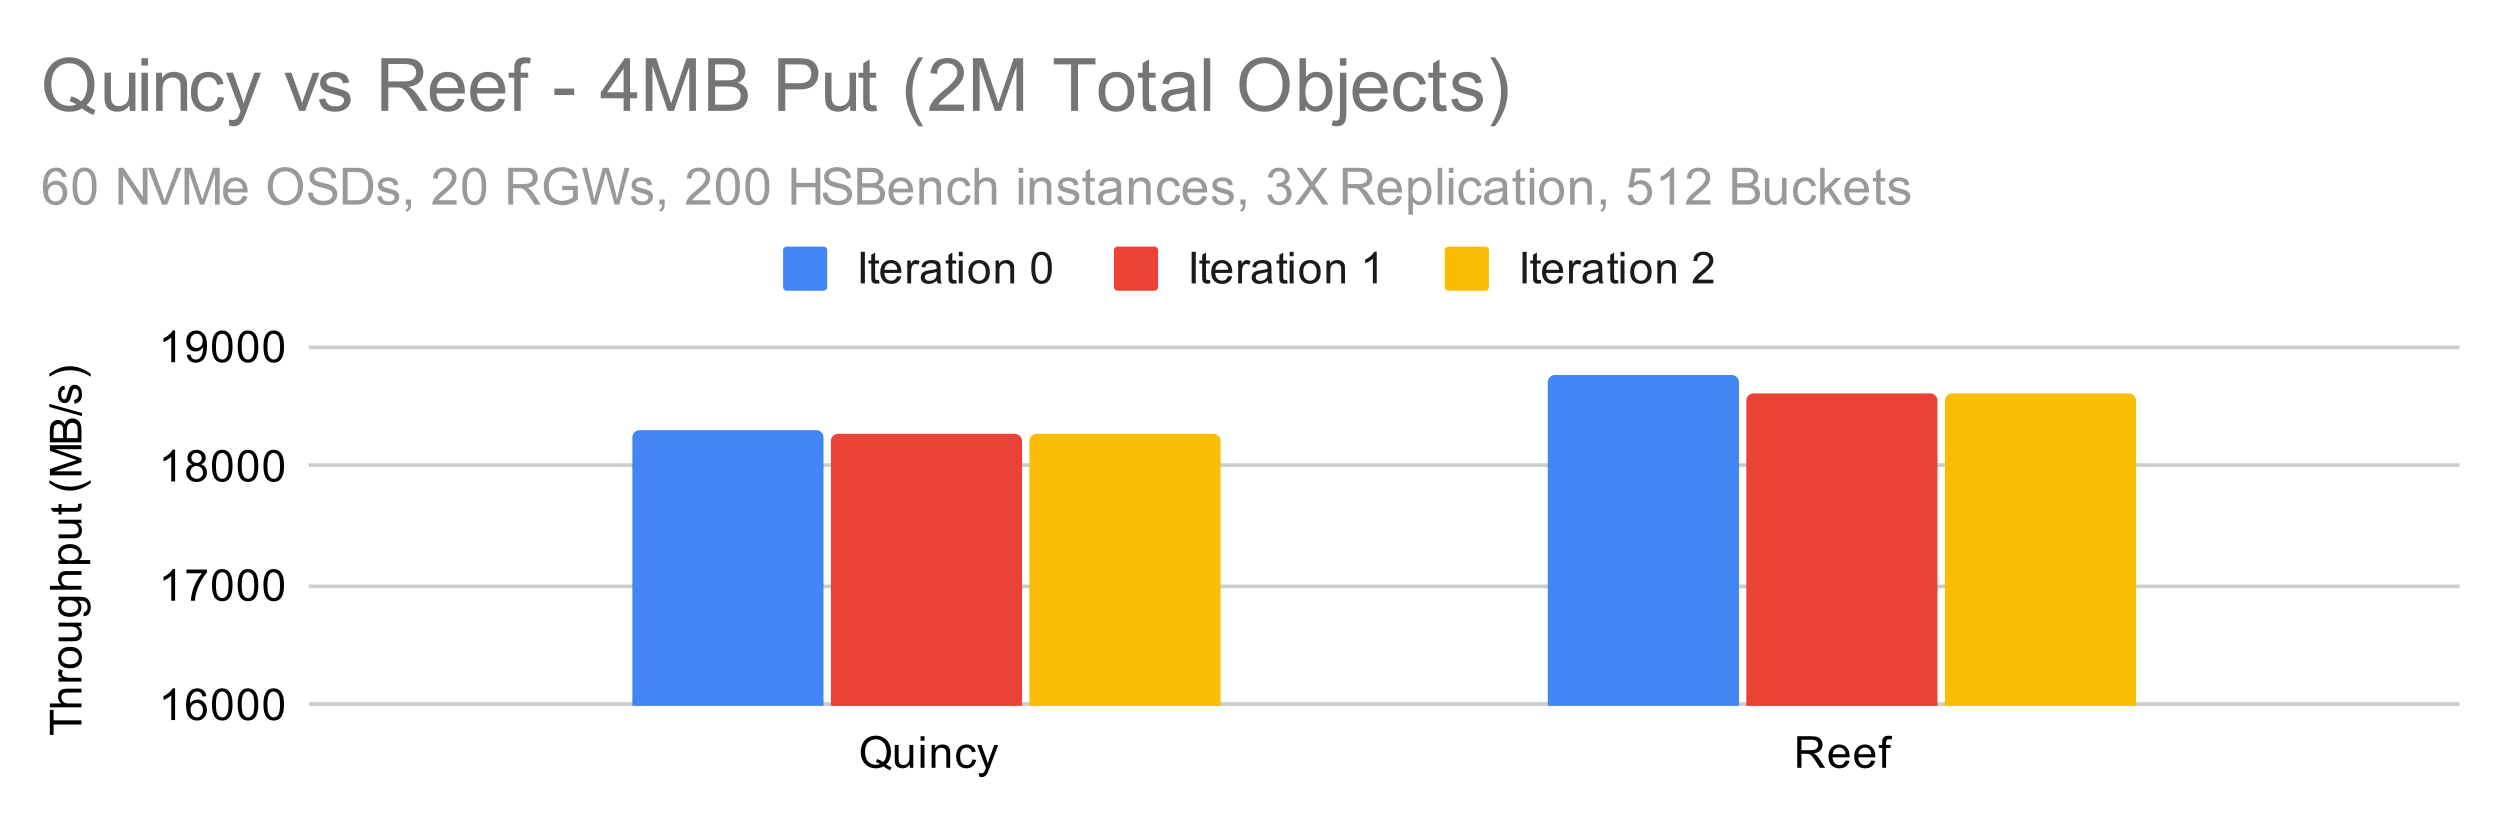 <svg viewBox="0 0 680 223" fill="none" stroke-linecap="square" stroke-miterlimit="10" width="680" height="223" xmlns="http://www.w3.org/2000/svg"><path fill="#fff" d="M0 0h680v223H0V0z"/><path stroke="#ccc" stroke-linecap="butt" d="M84.5 191.5h584m-584-32h584m-584-33h584m-584-32h584"/><clipPath id="a"><path d="M84.15 94.517h584.7v97.333H84.15V94.517z"/></clipPath><path clip-path="url(#a)" d="M224 192h-52v-73a2 2 0 012-2h48a2 2 0 012 2z"/><path fill="#4285f4" clip-path="url(#a)" d="M224 192h-52v-73a2 2 0 012-2h48a2 2 0 012 2z"/><path clip-path="url(#a)" d="M473 192h-52v-88a2 2 0 012-2h48a2 2 0 012 2z"/><path fill="#4285f4" clip-path="url(#a)" d="M473 192h-52v-88a2 2 0 012-2h48a2 2 0 012 2z"/><path clip-path="url(#a)" d="M278 192h-52v-72a2 2 0 012-2h48a2 2 0 012 2z"/><path fill="#ea4335" clip-path="url(#a)" d="M278 192h-52v-72a2 2 0 012-2h48a2 2 0 012 2z"/><path clip-path="url(#a)" d="M527 192h-52v-83a2 2 0 012-2h48a2 2 0 012 2z"/><path fill="#ea4335" clip-path="url(#a)" d="M527 192h-52v-83a2 2 0 012-2h48a2 2 0 012 2z"/><path clip-path="url(#a)" d="M332 192h-52v-72a2 2 0 012-2h48a2 2 0 012 2z"/><path fill="#fbbc04" clip-path="url(#a)" d="M332 192h-52v-72a2 2 0 012-2h48a2 2 0 012 2z"/><path clip-path="url(#a)" d="M581 192h-52v-83a2 2 0 012-2h48a2 2 0 012 2z"/><path fill="#fbbc04" clip-path="url(#a)" d="M581 192h-52v-83a2 2 0 012-2h48a2 2 0 012 2z"/><path fill="#000" d="M22.15 197.074h-7.578v2.828h-1.016v-6.812h1.016v2.843h7.578v1.141zm0-4.688h-8.594v-1.046h3.078q-.843-.735-.843-1.86 0-.703.28-1.203.267-.516.75-.734.47-.219 1.392-.219h3.937v1.047h-3.937q-.797 0-1.157.344-.36.343-.36.968 0 .47.25.891.235.406.657.594.406.172 1.14.172h3.407v1.046zm0-6.984h-6.219v-.953h.938q-.656-.36-.86-.656-.218-.313-.218-.688 0-.531.328-1.078l.984.36q-.234.39-.234.765 0 .36.219.64.203.266.578.376.562.187 1.218.187h3.266v1.047zm-3.11-3.625q-1.734 0-2.562-.953-.687-.797-.687-1.953 0-1.281.843-2.094.829-.828 2.313-.828 1.203 0 1.89.36.688.359 1.079 1.062.375.687.375 1.5 0 1.297-.828 2.11-.844.796-2.422.796zm0-1.078q1.188 0 1.782-.516.594-.53.594-1.312 0-.797-.594-1.313-.594-.515-1.813-.515-1.156 0-1.75.531-.593.516-.593 1.297 0 .781.593 1.312.579.516 1.782.516zm3.11-10.39h-.922q1.063.734 1.063 1.984 0 .547-.203 1.031-.22.469-.532.703-.328.234-.797.328-.296.063-.984.063h-3.844v-1.063h3.453q.813 0 1.11-.062.406-.094.656-.407.234-.328.234-.812 0-.469-.234-.875-.25-.422-.672-.594-.422-.187-1.219-.187h-3.328v-1.047h6.219v.937zm.516-2.72l.156-1.03q.469-.063.687-.36.297-.39.297-1.063 0-.734-.297-1.125-.296-.406-.812-.546-.328-.094-1.36-.079.813.688.813 1.72 0 1.28-.922 1.984-.937.703-2.219.703-.89 0-1.64-.313-.766-.328-1.172-.937-.406-.61-.406-1.438 0-1.11.89-1.828h-.75v-.969h5.375q1.453 0 2.063.297.61.297.953.938.36.64.36 1.578 0 1.11-.5 1.797-.5.687-1.516.672zm-3.735-.874q1.219 0 1.782-.485.562-.484.562-1.219 0-.734-.562-1.218-.563-.5-1.75-.5-1.141 0-1.72.515-.577.5-.577 1.22 0 .702.578 1.202.562.485 1.687.485zm3.219-6.329h-8.594v-1.046h3.078q-.843-.735-.843-1.86 0-.703.28-1.203.267-.516.75-.734.47-.219 1.392-.219h3.937v1.047h-3.937q-.797 0-1.157.344-.36.343-.36.968 0 .47.25.891.235.406.657.594.406.172 1.14.172h3.407v1.046zm2.39-7h-8.609v-.953h.797q-.469-.343-.703-.765-.234-.438-.234-1.047 0-.797.406-1.406.406-.61 1.156-.907.75-.312 1.64-.312.954 0 1.72.344.765.328 1.171.984.407.656.407 1.375 0 .531-.22.953-.233.422-.562.688h3.032v1.046zm-5.468-.953q1.203 0 1.781-.484.563-.484.563-1.172 0-.703-.594-1.203-.594-.5-1.844-.5-1.187 0-1.765.484-.594.485-.594 1.172 0 .672.625 1.188.625.515 1.828.515zm3.078-10.125h-.922q1.063.735 1.063 1.985 0 .547-.203 1.031-.22.469-.532.703-.328.234-.797.328-.296.063-.984.063h-3.844v-1.063h3.453q.813 0 1.11-.062.406-.094.656-.407.234-.328.234-.812 0-.469-.234-.875-.25-.422-.672-.594-.422-.187-1.219-.187h-3.328v-1.047h6.219v.937zm-.937-5.218l.921-.157q.094.453.094.797 0 .578-.172.89-.187.313-.484.454-.297.125-1.25.125h-3.578v.766h-.813v-.766h-1.547l-.625-1.047h2.172v-1.062h.813v1.062h3.64q.454 0 .579-.047.125-.062.203-.187.078-.125.078-.36 0-.187-.031-.468zm3.468-5.72q-1.11.876-2.578 1.485-1.484.594-3.062.594-1.391 0-2.672-.438-1.485-.53-2.953-1.64v-.75q1.218.703 1.734.937.813.36 1.688.563 1.093.25 2.203.25 2.828 0 5.64-1.75v.75zm-2.531-2.077h-8.594v-1.719l6.078-2.031q.86-.282 1.282-.407-.47-.14-1.375-.453l-5.985-2.062v-1.531h8.594v1.093h-7.187l7.187 2.5v1.032l-7.312 2.484h7.312v1.094zm0-8.985h-8.594v-3.234q0-.984.266-1.578.266-.594.812-.922.532-.344 1.125-.344.547 0 1.032.297.484.297.78.906.235-.78.798-1.187.547-.422 1.297-.422.593 0 1.125.25.515.25.797.625.28.375.421.953.141.563.141 1.375v3.281zm-4.984-1.14v-1.86q0-.75-.094-1.078-.125-.437-.422-.656-.312-.219-.766-.219-.421 0-.75.203-.328.203-.437.594-.125.375-.125 1.297v1.719h2.594zm3.968 0v-2.14q0-.548-.046-.767-.063-.406-.22-.656-.171-.265-.484-.437-.312-.172-.718-.172-.485 0-.844.25-.36.234-.5.672-.14.437-.14 1.265v1.985h2.952zm1.157-5.985l-8.875-2.484v-.844l8.875 2.485v.843zm-2-3.375l-.157-1.03q.625-.095.954-.485.328-.407.328-1.14 0-.72-.282-1.063-.296-.36-.703-.36-.36 0-.562.313-.14.218-.36 1.078-.296 1.156-.5 1.61-.218.437-.593.671-.375.234-.844.234-.406 0-.766-.187-.36-.188-.593-.516-.172-.25-.297-.672-.125-.421-.125-.921 0-.72.218-1.266.204-.563.563-.828.36-.266.953-.36l.14 1.032q-.468.062-.734.406-.281.328-.281.953 0 .719.25 1.031.234.313.563.313.203 0 .359-.125.172-.14.281-.406.063-.157.266-.938.312-1.125.5-1.562.187-.438.547-.688.359-.25.906-.25.531 0 1 .313.453.296.719.875.25.578.25 1.312 0 1.219-.5 1.86-.516.624-1.5.796zm4.39-8.109v.75q-2.812-1.75-5.64-1.75-1.094 0-2.188.25-.875.203-1.687.562-.516.235-1.75.938v-.75q1.468-1.094 2.953-1.625 1.281-.453 2.672-.453 1.578 0 3.062.61 1.469.609 2.578 1.468zm22.938 94.151h-1.047v-6.719q-.39.36-1.016.735-.61.359-1.093.53v-1.015q.874-.422 1.53-1 .673-.594.954-1.156h.672v8.625zm8.5-6.484l-1.047.078q-.14-.625-.39-.906-.438-.454-1.063-.454-.5 0-.89.282-.485.375-.782 1.078-.281.687-.297 1.969.375-.579.922-.86.562-.281 1.172-.281 1.047 0 1.781.781.75.781.75 2 0 .813-.36 1.516-.343.687-.953 1.062-.609.36-1.375.36-1.328 0-2.156-.97-.828-.968-.828-3.187 0-2.5.922-3.625.797-.984 2.156-.984 1.016 0 1.657.578.656.563.78 1.563zm-4.297 3.703q0 .547.219 1.047.234.484.64.75.422.265.89.265.657 0 1.142-.531.484-.547.484-1.469 0-.89-.485-1.406-.468-.516-1.187-.516-.719 0-1.219.516-.484.516-.484 1.344zm5.828-1.453q0-1.532.313-2.454.312-.937.921-1.437.625-.5 1.563-.5.687 0 1.203.281.531.281.875.813.344.515.531 1.265.188.75.188 2.032 0 1.515-.313 2.437-.297.922-.922 1.438-.609.5-1.562.5-1.235 0-1.953-.891-.844-1.063-.844-3.484zm1.078 0q0 2.109.5 2.812.5.703 1.219.703.734 0 1.219-.703.5-.703.5-2.812 0-2.125-.5-2.813-.485-.703-1.235-.703-.718 0-1.156.61-.547.78-.547 2.906zm5.922 0q0-1.532.313-2.454.312-.937.921-1.437.625-.5 1.563-.5.687 0 1.203.281.531.281.875.813.344.515.531 1.265.188.75.188 2.032 0 1.515-.313 2.437-.297.922-.922 1.438-.609.5-1.562.5-1.234 0-1.953-.891-.844-1.063-.844-3.484zm1.078 0q0 2.109.5 2.812.5.703 1.219.703.734 0 1.219-.703.5-.703.5-2.812 0-2.125-.5-2.813-.485-.703-1.235-.703-.718 0-1.156.61-.547.78-.547 2.906zm5.922 0q0-1.532.313-2.454.312-.937.921-1.437.625-.5 1.563-.5.687 0 1.203.281.531.281.875.813.344.515.531 1.265.188.75.188 2.032 0 1.515-.313 2.437-.297.922-.922 1.438-.609.5-1.562.5-1.234 0-1.953-.891-.844-1.063-.844-3.484zm1.078 0q0 2.109.5 2.812.5.703 1.219.703.734 0 1.219-.703.5-.703.5-2.812 0-2.125-.5-2.813-.485-.703-1.235-.703-.718 0-1.156.61-.547.78-.547 2.906zm-25.109-28.21h-1.047v-6.72q-.39.36-1.016.735-.61.36-1.093.531v-1.015q.874-.422 1.53-1 .673-.594.954-1.156h.672v8.625zm3.093-7.47v-1.015h5.563v.828q-.813.875-1.625 2.328-.797 1.438-1.234 2.97-.328 1.077-.407 2.359h-1.093q.015-1.016.39-2.454.39-1.437 1.094-2.765.719-1.328 1.531-2.25h-4.218zm6.938 3.235q0-1.531.313-2.453.312-.937.921-1.437.625-.5 1.563-.5.687 0 1.203.28.531.282.875.813.344.516.531 1.266.188.75.188 2.031 0 1.516-.313 2.438-.297.922-.922 1.437-.609.5-1.562.5-1.235 0-1.953-.89-.844-1.063-.844-3.485zm1.078 0q0 2.11.5 2.813.5.703 1.219.703.734 0 1.219-.703.5-.703.5-2.813 0-2.125-.5-2.812-.485-.703-1.235-.703-.718 0-1.156.609-.547.781-.547 2.906zm5.922 0q0-1.531.313-2.453.312-.937.921-1.437.625-.5 1.563-.5.687 0 1.203.28.531.282.875.813.344.516.531 1.266.188.75.188 2.031 0 1.516-.313 2.438-.297.922-.922 1.437-.609.5-1.562.5-1.234 0-1.953-.89-.844-1.063-.844-3.485zm1.078 0q0 2.11.5 2.813.5.703 1.219.703.734 0 1.219-.703.5-.703.5-2.813 0-2.125-.5-2.812-.485-.703-1.235-.703-.718 0-1.156.609-.547.781-.547 2.906zm5.922 0q0-1.531.313-2.453.312-.937.921-1.437.625-.5 1.563-.5.687 0 1.203.28.531.282.875.813.344.516.531 1.266.188.75.188 2.031 0 1.516-.313 2.438-.297.922-.922 1.437-.609.5-1.562.5-1.234 0-1.953-.89-.844-1.063-.844-3.485zm1.078 0q0 2.11.5 2.813.5.703 1.219.703.734 0 1.219-.703.5-.703.5-2.813 0-2.125-.5-2.812-.485-.703-1.235-.703-.718 0-1.156.609-.547.781-.547 2.906zm-25.109-28.21h-1.047v-6.719q-.39.36-1.016.735-.61.36-1.093.531v-1.016q.874-.422 1.53-1 .673-.593.954-1.156h.672v8.625zm4.656-4.656q-.656-.25-.984-.688-.313-.453-.313-1.062 0-.938.672-1.578.688-.64 1.797-.64 1.125 0 1.812.655.688.657.688 1.594 0 .594-.313 1.031-.312.438-.953.688.797.25 1.203.828.407.578.407 1.375 0 1.094-.782 1.844-.765.75-2.047.75-1.265 0-2.046-.75-.782-.75-.782-1.875 0-.844.422-1.407.438-.562 1.219-.765zm-.219-1.797q0 .61.39 1 .407.39 1.032.39.61 0 1-.374.39-.391.39-.954 0-.578-.406-.968-.406-.407-1-.407-.609 0-1.015.391-.39.39-.39.922zm-.328 3.969q0 .453.203.875.219.422.64.656.423.234.907.234.75 0 1.234-.484.5-.484.5-1.234 0-.766-.5-1.266t-1.265-.5q-.75 0-1.235.5-.484.484-.484 1.219zm5.922-1.75q0-1.532.313-2.453.312-.938.921-1.438.625-.5 1.563-.5.687 0 1.203.281.531.282.875.813.344.515.531 1.265.188.75.188 2.032 0 1.515-.313 2.437-.297.922-.922 1.438-.609.5-1.562.5-1.235 0-1.953-.89-.844-1.063-.844-3.485zm1.078 0q0 2.11.5 2.812.5.703 1.219.703.734 0 1.219-.703.5-.703.5-2.812 0-2.125-.5-2.813-.485-.703-1.235-.703-.718 0-1.156.61-.547.78-.547 2.906zm5.922 0q0-1.532.313-2.453.312-.938.921-1.438.625-.5 1.563-.5.687 0 1.203.281.531.282.875.813.344.515.531 1.265.188.75.188 2.032 0 1.515-.313 2.437-.297.922-.922 1.438-.609.5-1.562.5-1.234 0-1.953-.89-.844-1.063-.844-3.485zm1.078 0q0 2.11.5 2.812.5.703 1.219.703.734 0 1.219-.703.5-.703.5-2.812 0-2.125-.5-2.813-.485-.703-1.235-.703-.718 0-1.156.61-.547.78-.547 2.906zm5.922 0q0-1.532.313-2.453.312-.938.921-1.438.625-.5 1.563-.5.687 0 1.203.281.531.282.875.813.344.515.531 1.265.188.75.188 2.032 0 1.515-.313 2.437-.297.922-.922 1.438-.609.5-1.562.5-1.234 0-1.953-.89-.844-1.063-.844-3.485zm1.078 0q0 2.11.5 2.812.5.703 1.219.703.734 0 1.219-.703.5-.703.5-2.812 0-2.125-.5-2.813-.485-.703-1.235-.703-.718 0-1.156.61-.547.78-.547 2.906zm-25.109-28.21h-1.047v-6.72q-.39.36-1.016.735-.61.36-1.093.532v-1.016q.874-.422 1.53-1 .673-.594.954-1.156h.672v8.625zm3.187-1.985l1.016-.093q.125.718.484 1.046.375.313.938.313.484 0 .843-.219.375-.234.61-.594.234-.375.39-1 .157-.64.157-1.296v-.22q-.313.5-.86.829-.547.312-1.187.312-1.078 0-1.813-.765-.734-.781-.734-2.047 0-1.313.766-2.11.78-.796 1.937-.796.828 0 1.516.453.703.453 1.062 1.297.36.828.36 2.406 0 1.64-.36 2.625-.343.969-1.062 1.484-.703.5-1.64.5-1.017 0-1.657-.547-.64-.562-.766-1.578zm4.313-3.797q0-.906-.485-1.437-.468-.531-1.156-.531-.703 0-1.234.578-.516.562-.516 1.484 0 .813.5 1.328.5.516 1.219.516.734 0 1.203-.516.469-.515.469-1.422zm2.531 1.547q0-1.531.313-2.453.312-.937.921-1.437.625-.5 1.563-.5.687 0 1.203.28.531.282.875.813.344.516.531 1.266.188.75.188 2.031 0 1.516-.313 2.438-.297.922-.922 1.437-.609.5-1.562.5-1.235 0-1.953-.89-.844-1.063-.844-3.485zm1.078 0q0 2.11.5 2.813.5.703 1.219.703.734 0 1.219-.703.5-.703.5-2.813 0-2.125-.5-2.812-.485-.703-1.235-.703-.718 0-1.156.609-.547.781-.547 2.906zm5.922 0q0-1.531.313-2.453.312-.937.921-1.437.625-.5 1.563-.5.687 0 1.203.28.531.282.875.813.344.516.531 1.266.188.75.188 2.031 0 1.516-.313 2.438-.297.922-.922 1.437-.609.5-1.562.5-1.234 0-1.953-.89-.844-1.063-.844-3.485zm1.078 0q0 2.11.5 2.813.5.703 1.219.703.734 0 1.219-.703.5-.703.5-2.813 0-2.125-.5-2.812-.485-.703-1.235-.703-.718 0-1.156.609-.547.781-.547 2.906zm5.922 0q0-1.531.313-2.453.312-.937.921-1.437.625-.5 1.563-.5.687 0 1.203.28.531.282.875.813.344.516.531 1.266.188.75.188 2.031 0 1.516-.313 2.438-.297.922-.922 1.437-.609.5-1.562.5-1.234 0-1.953-.89-.844-1.063-.844-3.485zm1.078 0q0 2.11.5 2.813.5.703 1.219.703.734 0 1.219-.703.5-.703.5-2.813 0-2.125-.5-2.812-.485-.703-1.235-.703-.718 0-1.156.609-.547.781-.547 2.906zm168.305 113.646q.797.547 1.453.797l-.328.797q-.922-.344-1.843-1.063-.954.532-2.11.532-1.172 0-2.125-.563-.937-.562-1.453-1.578t-.516-2.297q0-1.266.516-2.312.516-1.047 1.469-1.594.953-.547 2.125-.547 1.187 0 2.14.578.97.563 1.47 1.578.5 1.016.5 2.297 0 1.063-.329 1.906-.313.844-.969 1.47zm-2.5-1.453q.985.281 1.625.828 1-.922 1-2.75 0-1.047-.36-1.828-.358-.781-1.046-1.203-.672-.438-1.516-.438-1.28 0-2.125.875-.828.86-.828 2.594 0 1.672.828 2.578.829.89 2.125.89.61 0 1.141-.233-.531-.344-1.125-.485l.281-.828zm8.938 2.375v-.922q-.735 1.063-1.985 1.063-.546 0-1.03-.204-.47-.218-.704-.53-.234-.329-.328-.798-.063-.297-.063-.984v-3.844h1.063v3.453q0 .813.062 1.11.094.406.407.656.328.234.812.234.469 0 .875-.234.422-.25.594-.672.187-.422.187-1.219v-3.328h1.047v6.219h-.937zm2.922-7.375v-1.219h1.062v1.219h-1.062zm0 7.375v-6.219h1.062v6.219h-1.062zm3 0v-6.219h.937v.875q.688-1.015 1.984-1.015.563 0 1.032.203.484.203.719.531.234.328.328.766.047.296.047 1.03v3.829h-1.047v-3.781q0-.656-.125-.969-.125-.313-.438-.5-.312-.203-.734-.203-.672 0-1.172.437-.484.422-.484 1.61v3.406h-1.047zm11.062-2.281l1.031.14q-.171 1.063-.875 1.672-.703.61-1.718.61-1.282 0-2.063-.829-.765-.843-.765-2.406 0-1 .328-1.75.343-.765 1.015-1.14.688-.375 1.5-.375 1 0 1.64.515.657.5.845 1.453l-1.032.157q-.14-.625-.515-.938-.375-.328-.906-.328-.797 0-1.297.578-.5.563-.5 1.797 0 1.266.484 1.828.484.563 1.25.563.625 0 1.031-.375.422-.375.547-1.172zm1.89 4.672l-.124-.985q.344.094.61.094.343 0 .546-.125.219-.11.36-.313.093-.171.327-.796.016-.079.094-.25l-2.375-6.235h1.14l1.298 3.594q.25.688.453 1.453.187-.734.437-1.422l1.329-3.625h1.046l-2.359 6.328q-.39 1.016-.594 1.407-.281.53-.656.765-.36.25-.86.25-.296 0-.671-.14zm222.497-2.391v-8.594h3.812q1.157 0 1.75.235.594.234.953.828.36.578.36 1.281 0 .922-.594 1.547-.594.625-1.828.797.453.219.687.422.5.453.938 1.14l1.5 2.344h-1.438l-1.125-1.781q-.5-.781-.828-1.188-.312-.406-.578-.562-.25-.172-.515-.25-.188-.031-.625-.031h-1.329v3.812h-1.14zm1.14-4.797h2.454q.765 0 1.203-.156.453-.172.672-.516.234-.36.234-.781 0-.61-.453-1-.438-.39-1.39-.39h-2.72v2.843zm11.97 2.797l1.093.125q-.25.953-.953 1.484-.703.532-1.781.532-1.36 0-2.172-.844-.797-.844-.797-2.36 0-1.562.812-2.421.813-.875 2.094-.875 1.25 0 2.031.843.797.844.797 2.391v.281h-4.64q.062 1.031.578 1.578.515.532 1.297.532.578 0 .984-.297.422-.313.656-.969zm-3.454-1.703h3.469q-.063-.797-.39-1.188-.516-.609-1.313-.609-.735 0-1.235.484-.484.485-.531 1.313zm10.453 1.703l1.094.125q-.25.953-.953 1.484-.703.532-1.781.532-1.36 0-2.172-.844-.797-.844-.797-2.36 0-1.562.812-2.421.813-.875 2.094-.875 1.25 0 2.031.843.797.844.797 2.391v.281h-4.64q.062 1.031.578 1.578.515.532 1.297.532.578 0 .984-.297.422-.313.656-.969zm-3.453-1.703h3.469q-.063-.797-.39-1.188-.516-.609-1.313-.609-.735 0-1.235.484-.484.485-.531 1.313zm6.453 3.703v-5.406h-.937v-.813h.937v-.672q0-.625.11-.922.156-.421.53-.671.391-.25 1.079-.25.453 0 .984.109l-.156.906q-.328-.047-.625-.047-.484 0-.687.203-.188.204-.188.766v.578h1.219v.813h-1.219v5.406h-1.047z"/><path fill="#4285f4" d="M213 68.083a1 1 0 011-1h10a1 1 0 011 1v10a1 1 0 01-1 1h-10a1 1 0 01-1-1z"/><path fill="#1a1a1a" d="M234.125 77.083V68.49h1.125v8.593h-1.125zm4.969-.937l.156.922q-.453.093-.797.093-.578 0-.89-.171-.313-.188-.454-.485-.125-.297-.125-1.25v-3.578h-.765v-.812h.765v-1.547l1.047-.625v2.172h1.063v.812h-1.063v3.64q0 .454.047.579.063.125.188.203.125.078.359.078.188 0 .469-.031zm4.953-1.063l1.094.125q-.25.953-.953 1.485-.704.531-1.782.531-1.36 0-2.172-.844-.797-.844-.797-2.36 0-1.562.813-2.421.813-.875 2.094-.875 1.25 0 2.031.844.797.843.797 2.39v.282h-4.64q.062 1.03.577 1.578.516.531 1.297.531.578 0 .985-.297.422-.312.656-.969zm-3.453-1.703h3.469q-.063-.797-.391-1.187-.516-.61-1.313-.61-.734 0-1.234.485-.484.484-.531 1.312zm6.187 3.703v-6.218h.953v.937q.36-.656.657-.86.312-.218.687-.218.531 0 1.078.328l-.36.984q-.39-.234-.765-.234-.36 0-.64.219-.266.203-.375.578-.188.562-.188 1.219v3.265h-1.047zm8.078-.765q-.593.5-1.14.703-.531.203-1.156.203-1.032 0-1.579-.5-.547-.5-.547-1.281 0-.453.204-.828.203-.391.547-.61.343-.234.765-.344.297-.093.938-.171 1.265-.141 1.875-.36v-.265q0-.657-.297-.922-.406-.344-1.203-.344-.735 0-1.094.266-.36.25-.531.906l-1.032-.14q.141-.657.47-1.063.327-.407.937-.625.609-.219 1.406-.219.797 0 1.297.187.5.188.734.47.234.28.328.718.047.266.047.969v1.406q0 1.469.063 1.86.078.39.28.75h-1.108q-.157-.329-.204-.766zm-.093-2.36q-.578.235-1.72.407-.655.093-.921.218-.266.11-.422.328-.14.22-.14.5 0 .422.312.704.328.28.938.28.609 0 1.078-.265.484-.265.703-.734.172-.36.172-1.047v-.39zm5.328 2.188l.156.922q-.453.093-.797.093-.578 0-.89-.171-.313-.188-.454-.485-.125-.297-.125-1.25v-3.578h-.765v-.812h.765v-1.547l1.047-.625v2.172h1.063v.812h-1.063v3.64q0 .454.047.579.063.125.188.203.125.078.359.078.188 0 .469-.031zm.703-6.438V68.49h1.062v1.218h-1.062zm0 7.375v-6.218h1.062v6.218h-1.062zm2.61-3.109q0-1.734.952-2.563.797-.687 1.954-.687 1.28 0 2.093.844.828.828.828 2.312 0 1.203-.359 1.89-.36.688-1.063 1.079-.687.375-1.5.375-1.296 0-2.109-.828-.797-.844-.797-2.422zm1.077 0q0 1.187.516 1.781.531.594 1.313.594.796 0 1.312-.594t.516-1.812q0-1.157-.532-1.75-.515-.594-1.296-.594-.782 0-1.313.594-.516.578-.516 1.781zm6.313 3.11v-6.22h.937v.876q.688-1.016 1.985-1.016.562 0 1.031.203.484.203.719.531.234.328.328.766.047.297.047 1.031v3.828h-1.047v-3.78q0-.657-.125-.97-.125-.312-.438-.5-.312-.203-.734-.203-.672 0-1.172.438-.484.422-.484 1.61v3.405h-1.047zm9.703-4.235q0-1.531.313-2.453.312-.938.921-1.438.625-.5 1.563-.5.687 0 1.203.282.531.28.875.812.344.516.531 1.266.188.75.188 2.031 0 1.516-.313 2.437-.297.922-.922 1.438-.609.5-1.562.5-1.235 0-1.953-.89-.844-1.063-.844-3.485zm1.078 0q0 2.11.5 2.812.5.704 1.219.704.734 0 1.219-.704.5-.703.5-2.812 0-2.125-.5-2.813-.485-.703-1.235-.703-.719 0-1.156.61-.547.781-.547 2.906z"/><path fill="#ea4335" d="M303 68.083a1 1 0 011-1h10a1 1 0 011 1v10a1 1 0 01-1 1h-10a1 1 0 01-1-1z"/><path fill="#1a1a1a" d="M324.125 77.083V68.49h1.125v8.593h-1.125zm4.969-.937l.156.922q-.453.093-.797.093-.578 0-.89-.171-.313-.188-.454-.485-.125-.297-.125-1.25v-3.578h-.765v-.812h.765v-1.547l1.047-.625v2.172h1.063v.812h-1.063v3.64q0 .454.047.579.063.125.188.203.125.078.359.078.188 0 .469-.031zm4.953-1.063l1.094.125q-.25.953-.954 1.485-.703.531-1.78.531-1.36 0-2.173-.844-.796-.844-.796-2.36 0-1.562.812-2.421.813-.875 2.094-.875 1.25 0 2.031.844.797.843.797 2.39v.282h-4.64q.062 1.03.577 1.578.516.531 1.297.531.578 0 .985-.297.421-.312.656-.969zm-3.453-1.703h3.469q-.063-.797-.391-1.187-.516-.61-1.313-.61-.734 0-1.234.485-.484.484-.531 1.312zm6.187 3.703v-6.218h.953v.937q.36-.656.657-.86.312-.218.687-.218.531 0 1.078.328l-.36.984q-.39-.234-.765-.234-.36 0-.64.219-.266.203-.375.578-.188.562-.188 1.219v3.265h-1.047zm8.078-.765q-.593.5-1.14.703-.531.203-1.156.203-1.032 0-1.579-.5-.546-.5-.546-1.281 0-.453.203-.828.203-.391.546-.61.344-.234.766-.344.297-.093.938-.171 1.265-.141 1.875-.36v-.265q0-.657-.297-.922-.406-.344-1.203-.344-.735 0-1.094.266-.36.25-.531.906l-1.032-.14q.141-.657.47-1.063.327-.407.937-.625.609-.219 1.406-.219.797 0 1.297.187.5.188.734.47.235.28.328.718.047.266.047.969v1.406q0 1.469.063 1.86.078.39.28.75h-1.108q-.157-.329-.204-.766zm-.093-2.36q-.579.235-1.72.407-.655.093-.921.218-.266.11-.422.328-.14.22-.14.5 0 .422.312.704.328.28.938.28.609 0 1.078-.265.484-.265.703-.734.172-.36.172-1.047v-.39zm5.328 2.188l.156.922q-.453.093-.797.093-.578 0-.89-.171-.313-.188-.454-.485-.125-.297-.125-1.25v-3.578h-.765v-.812h.765v-1.547l1.047-.625v2.172h1.063v.812h-1.063v3.64q0 .454.047.579.063.125.188.203.125.078.359.078.188 0 .469-.031zm.703-6.438V68.49h1.062v1.218h-1.062zm0 7.375v-6.218h1.062v6.218h-1.062zm2.61-3.109q0-1.734.952-2.563.797-.687 1.954-.687 1.28 0 2.093.844.828.828.828 2.312 0 1.203-.359 1.89-.36.688-1.063 1.079-.687.375-1.5.375-1.296 0-2.109-.828-.797-.844-.797-2.422zm1.077 0q0 1.187.516 1.781.531.594 1.313.594.796 0 1.312-.594t.516-1.812q0-1.157-.532-1.75-.515-.594-1.296-.594-.782 0-1.313.594-.516.578-.516 1.781zm6.313 3.11v-6.22h.937v.876q.688-1.016 1.985-1.016.562 0 1.031.203.484.203.719.531.234.328.328.766.047.297.047 1.031v3.828h-1.047v-3.78q0-.657-.125-.97-.125-.312-.438-.5-.312-.203-.734-.203-.672 0-1.172.438-.484.422-.484 1.61v3.405h-1.047zm13.672 0h-1.047v-6.72q-.39.36-1.016.735-.61.36-1.094.531v-1.015q.875-.422 1.532-1 .672-.594.953-1.157h.672v8.625z"/><path fill="#fbbc04" d="M393 68.083a1 1 0 011-1h10a1 1 0 011 1v10a1 1 0 01-1 1h-10a1 1 0 01-1-1z"/><path fill="#1a1a1a" d="M414.125 77.083V68.49h1.125v8.593h-1.125zm4.969-.937l.156.922q-.453.093-.797.093-.578 0-.89-.171-.313-.188-.454-.485-.125-.297-.125-1.25v-3.578h-.765v-.812h.765v-1.547l1.047-.625v2.172h1.063v.812h-1.063v3.64q0 .454.047.579.063.125.188.203.125.078.359.078.188 0 .469-.031zm4.953-1.063l1.094.125q-.25.953-.954 1.485-.703.531-1.78.531-1.36 0-2.173-.844-.796-.844-.796-2.36 0-1.562.812-2.421.813-.875 2.094-.875 1.25 0 2.031.844.797.843.797 2.39v.282h-4.64q.062 1.03.577 1.578.516.531 1.297.531.578 0 .985-.297.421-.312.656-.969zm-3.453-1.703h3.469q-.063-.797-.391-1.187-.516-.61-1.313-.61-.734 0-1.234.485-.484.484-.531 1.312zm6.187 3.703v-6.218h.953v.937q.36-.656.657-.86.312-.218.687-.218.531 0 1.078.328l-.36.984q-.39-.234-.765-.234-.36 0-.64.219-.266.203-.375.578-.188.562-.188 1.219v3.265h-1.047zm8.078-.765q-.593.5-1.14.703-.531.203-1.156.203-1.032 0-1.579-.5-.546-.5-.546-1.281 0-.453.203-.828.203-.391.546-.61.344-.234.766-.344.297-.093.938-.171 1.265-.141 1.875-.36v-.265q0-.657-.297-.922-.406-.344-1.203-.344-.735 0-1.094.266-.36.25-.531.906l-1.032-.14q.141-.657.47-1.063.327-.407.937-.625.609-.219 1.406-.219.797 0 1.297.187.5.188.734.47.235.28.328.718.047.266.047.969v1.406q0 1.469.063 1.86.078.39.28.75h-1.108q-.157-.329-.204-.766zm-.093-2.36q-.579.235-1.72.407-.655.093-.921.218-.266.11-.422.328-.14.22-.14.5 0 .422.312.704.328.28.938.28.609 0 1.078-.265.484-.265.703-.734.172-.36.172-1.047v-.39zm5.328 2.188l.156.922q-.453.093-.797.093-.578 0-.89-.171-.313-.188-.454-.485-.125-.297-.125-1.25v-3.578h-.765v-.812h.765v-1.547l1.047-.625v2.172h1.063v.812h-1.063v3.64q0 .454.047.579.063.125.188.203.125.078.359.078.188 0 .469-.031zm.703-6.438V68.49h1.062v1.218h-1.062zm0 7.375v-6.218h1.062v6.218h-1.062zm2.61-3.109q0-1.734.952-2.563.797-.687 1.954-.687 1.28 0 2.093.844.828.828.828 2.312 0 1.203-.359 1.89-.36.688-1.063 1.079-.687.375-1.5.375-1.296 0-2.109-.828-.797-.844-.797-2.422zm1.077 0q0 1.187.516 1.781.531.594 1.313.594.796 0 1.312-.594t.516-1.812q0-1.157-.532-1.75-.515-.594-1.296-.594-.782 0-1.313.594-.516.578-.516 1.781zm6.313 3.11v-6.22h.937v.876q.688-1.016 1.985-1.016.562 0 1.031.203.484.203.719.531.234.328.328.766.047.297.047 1.031v3.828h-1.047v-3.78q0-.657-.125-.97-.125-.312-.438-.5-.312-.203-.734-.203-.672 0-1.172.438-.484.422-.484 1.61v3.405h-1.047zm15.25-1.016v1.015h-5.688q0-.375.125-.734.22-.578.688-1.14.484-.563 1.39-1.298 1.407-1.156 1.891-1.828.5-.672.5-1.265 0-.625-.453-1.047-.453-.438-1.172-.438-.765 0-1.219.453-.453.454-.468 1.266l-1.079-.11q.11-1.218.829-1.843.734-.64 1.968-.64 1.235 0 1.954.687.718.687.718 1.703 0 .516-.219 1.016-.203.484-.703 1.046-.484.547-1.609 1.5-.953.797-1.234 1.094-.266.281-.438.563h4.219z"/><path fill="#999" d="M18.119 48.087l-1.219.094q-.172-.734-.469-1.062-.5-.516-1.234-.516-.594 0-1.031.328-.579.422-.922 1.235-.328.812-.344 2.312.438-.672 1.078-1 .656-.328 1.36-.328 1.234 0 2.093.906.86.907.86 2.344 0 .938-.407 1.75-.406.813-1.125 1.25-.703.422-1.609.422-1.531 0-2.5-1.125-.969-1.14-.969-3.735 0-2.906 1.063-4.234.937-1.14 2.531-1.14 1.187 0 1.937.671.75.657.907 1.828zM13.088 52.4q0 .64.265 1.219.281.578.766.89.484.297 1.015.297.782 0 1.344-.625.563-.625.563-1.703 0-1.047-.563-1.64-.547-.61-1.39-.61-.829 0-1.422.61-.579.593-.579 1.562zm6.64-1.688q0-1.78.36-2.859.374-1.094 1.093-1.672.719-.593 1.813-.593.812 0 1.422.328.609.328 1 .937.406.61.625 1.484.218.875.218 2.375 0 1.766-.359 2.844-.36 1.078-1.078 1.672-.719.594-1.828.594-1.438 0-2.266-1.047-1-1.25-1-4.063zm1.266 0q0 2.47.578 3.282.578.812 1.422.812.86 0 1.437-.812.578-.828.578-3.282 0-2.484-.578-3.296-.578-.813-1.453-.813-.844 0-1.344.719-.64.922-.64 3.39zm11.218 4.938V45.634h1.36l5.265 7.86v-7.86h1.282V55.65h-1.36l-5.265-7.875v7.875h-1.282zm11.875 0l-3.875-10.016h1.438l2.61 7.282q.312.875.515 1.64.234-.828.547-1.64l2.703-7.282h1.36L45.462 55.65h-1.376zm6.11 0V45.634h1.984l2.375 7.094q.328.984.485 1.484.172-.546.53-1.609l2.392-6.969h1.796V55.65h-1.28v-8.39l-2.923 8.39H54.37l-2.907-8.531v8.531h-1.265zm15.844-2.344l1.28.157q-.312 1.124-1.124 1.75-.813.609-2.078.609-1.594 0-2.532-.985-.921-.984-.921-2.75 0-1.843.937-2.843.953-1.016 2.453-1.016 1.453 0 2.375 1 .922.984.922 2.781v.328h-5.422q.078 1.188.672 1.829.61.64 1.531.64.672 0 1.141-.36.484-.358.766-1.14zm-4.032-1.984h4.047q-.078-.922-.468-1.375-.579-.703-1.516-.703-.86 0-1.438.562-.562.563-.625 1.516zm10.813-.547q0-2.5 1.344-3.906 1.343-1.422 3.453-1.422 1.39 0 2.5.672 1.125.656 1.703 1.843.594 1.188.594 2.688 0 1.531-.625 2.734-.61 1.203-1.735 1.828-1.125.61-2.437.61-1.422 0-2.531-.688-1.11-.687-1.688-1.859-.578-1.188-.578-2.5zm1.375.016q0 1.812.969 2.859.984 1.031 2.453 1.031 1.484 0 2.453-1.047.969-1.047.969-2.984 0-1.234-.422-2.14-.406-.907-1.203-1.407-.797-.516-1.782-.516-1.406 0-2.421.97-1.016.968-1.016 3.234zm9.578 1.64l1.25-.11q.094.75.422 1.235.328.485 1 .782.687.296 1.547.296.75 0 1.328-.218.594-.235.875-.625.281-.391.281-.86 0-.468-.281-.812-.266-.36-.89-.61-.407-.156-1.798-.484-1.375-.328-1.921-.625-.72-.375-1.079-.922-.343-.562-.343-1.266 0-.75.422-1.406.437-.672 1.265-1 .828-.343 1.844-.343 1.11 0 1.953.359.86.36 1.313 1.062.453.688.5 1.563l-1.282.094q-.093-.938-.687-1.422-.594-.5-1.75-.5-1.203 0-1.75.453-.547.437-.547 1.062 0 .532.39.891.376.344 1.985.719 1.625.36 2.219.625.875.406 1.297 1.031.421.61.421 1.422 0 .797-.468 1.515-.453.704-1.313 1.094-.86.39-1.922.39-1.36 0-2.281-.39-.922-.406-1.453-1.203-.516-.797-.547-1.797zm9.453 3.219V45.634h3.453q1.172 0 1.782.141.859.188 1.468.719.797.672 1.188 1.718.39 1.032.39 2.375 0 1.141-.265 2.032-.266.875-.688 1.453-.406.578-.906.906-.5.328-1.203.5-.688.172-1.594.172h-3.625zm1.328-1.188h2.14q.985 0 1.548-.171.578-.188.906-.532.469-.468.734-1.265.266-.797.266-1.938 0-1.562-.516-2.406-.515-.844-1.25-1.14-.546-.204-1.718-.204h-2.11v7.657zm8.032-.984l1.203-.187q.109.734.578 1.125.469.39 1.312.39.844 0 1.25-.343.422-.344.422-.813 0-.422-.375-.656-.25-.172-1.25-.422-1.36-.344-1.89-.594-.516-.25-.782-.687-.265-.438-.265-.97 0-.483.218-.89.22-.422.61-.703.281-.203.765-.344.5-.156 1.079-.156.843 0 1.484.25.656.234.969.656.312.422.422 1.125l-1.204.172q-.078-.562-.484-.875-.39-.312-1.11-.312-.843 0-1.203.281-.359.266-.359.656 0 .235.14.422.157.203.485.328.172.063 1.078.313 1.313.36 1.828.578.516.219.797.64.297.422.297 1.047t-.36 1.172q-.343.532-1.03.844-.672.297-1.532.297-1.406 0-2.156-.594-.734-.594-.938-1.75zm7.812 2.172v-1.406h1.39v1.406q0 .766-.28 1.234-.266.485-.86.75l-.344-.53q.39-.173.578-.5.188-.329.204-.954h-.688zm13.797-1.188v1.188h-6.625q-.016-.438.14-.86.266-.671.813-1.328.563-.656 1.61-1.515 1.64-1.344 2.203-2.125.578-.781.578-1.485 0-.734-.532-1.234-.515-.5-1.343-.5-.891 0-1.438.531-.531.532-.531 1.485l-1.266-.14q.125-1.407.969-2.142.86-.75 2.281-.75 1.453 0 2.282.797.843.797.843 1.985 0 .61-.25 1.187-.234.578-.812 1.219-.563.64-1.89 1.766-1.11.922-1.423 1.265-.312.328-.515.657h4.906zm1.531-3.75q0-1.78.36-2.859.375-1.094 1.093-1.672.719-.593 1.813-.593.812 0 1.422.328.609.328 1 .937.406.61.625 1.484.218.875.218 2.375 0 1.766-.359 2.844-.36 1.078-1.078 1.672-.719.594-1.828.594-1.438 0-2.266-1.047-1-1.25-1-4.063zm1.266 0q0 2.47.578 3.282.578.812 1.422.812.86 0 1.437-.812.578-.828.578-3.282 0-2.484-.578-3.296-.578-.813-1.453-.813-.844 0-1.344.719-.64.922-.64 3.39zm11.25 4.938V45.634h4.453q1.344 0 2.031.266.703.266 1.11.953.421.688.421 1.516 0 1.062-.687 1.797-.688.718-2.125.922.516.25.797.5.578.53 1.094 1.328l1.75 2.734h-1.672l-1.328-2.078q-.579-.906-.954-1.375-.375-.485-.671-.672-.297-.203-.61-.281-.219-.047-.734-.047h-1.547v4.453h-1.328zm1.328-5.594h2.86q.906 0 1.421-.187.516-.188.781-.594.266-.422.266-.906 0-.719-.516-1.172-.515-.469-1.64-.469h-3.172v3.328zm13.344 1.657V50.54h4.25v3.718q-.985.782-2.032 1.172-1.03.39-2.125.39-1.468 0-2.687-.624-1.203-.64-1.813-1.828-.609-1.203-.609-2.688 0-1.453.61-2.718.609-1.282 1.75-1.891 1.156-.61 2.656-.61 1.078 0 1.953.36.89.344 1.39.969.5.625.75 1.64l-1.187.328q-.234-.765-.578-1.203-.328-.437-.953-.703-.61-.266-1.375-.266-.907 0-1.578.282-.657.281-1.063.734-.406.438-.625.984-.39.938-.39 2.016 0 1.344.453 2.25.468.89 1.343 1.328.89.438 1.89.438.86 0 1.673-.328.828-.328 1.25-.703v-1.876h-2.953zm8.062 3.937l-2.656-10.016h1.36l1.53 6.563q.235 1.031.422 2.047.375-1.61.454-1.844l1.906-6.766h1.594l1.437 5.063q.531 1.89.781 3.547.188-.953.5-2.172l1.563-6.438h1.344l-2.75 10.016h-1.282l-2.11-7.64q-.265-.954-.312-1.172-.156.687-.296 1.171l-2.125 7.641h-1.36zm10.61-2.172l1.203-.187q.109.734.578 1.125.469.39 1.312.39.844 0 1.25-.343.422-.344.422-.813 0-.422-.375-.656-.25-.172-1.25-.422-1.36-.344-1.89-.594-.516-.25-.782-.687-.265-.438-.265-.97 0-.483.218-.89.22-.422.61-.703.281-.203.765-.344.5-.156 1.079-.156.843 0 1.484.25.656.234.969.656.312.422.422 1.125l-1.204.172q-.078-.562-.484-.875-.39-.312-1.11-.312-.843 0-1.202.281-.36.266-.36.656 0 .235.14.422.157.203.485.328.172.063 1.078.313 1.313.36 1.828.578.516.219.797.64.297.422.297 1.047t-.36 1.172q-.343.532-1.03.844-.672.297-1.532.297-1.406 0-2.156-.594-.734-.594-.938-1.75zm7.812 2.172v-1.406h1.39v1.406q0 .766-.28 1.234-.266.485-.86.75l-.344-.53q.39-.173.578-.5.188-.329.204-.954h-.688zm13.797-1.188v1.188h-6.625q-.016-.438.14-.86.266-.671.813-1.328.563-.656 1.61-1.515 1.64-1.344 2.203-2.125.578-.781.578-1.485 0-.734-.532-1.234-.515-.5-1.343-.5-.891 0-1.438.531-.531.532-.531 1.485l-1.266-.14q.125-1.407.969-2.142.86-.75 2.281-.75 1.453 0 2.281.797.844.797.844 1.985 0 .61-.25 1.187-.234.578-.812 1.219-.563.64-1.89 1.766-1.11.922-1.423 1.265-.312.328-.515.657h4.906zm1.531-3.75q0-1.78.36-2.859.375-1.094 1.093-1.672.719-.593 1.813-.593.812 0 1.422.328.609.328 1 .937.406.61.625 1.484.218.875.218 2.375 0 1.766-.359 2.844-.36 1.078-1.078 1.672-.719.594-1.828.594-1.438 0-2.266-1.047-1-1.25-1-4.063zm1.266 0q0 2.47.578 3.282.578.812 1.422.812.86 0 1.437-.812.578-.828.578-3.282 0-2.484-.578-3.296-.578-.813-1.453-.813-.844 0-1.344.719-.64.922-.64 3.39zm6.734 0q0-1.78.36-2.859.375-1.094 1.093-1.672.719-.593 1.813-.593.812 0 1.422.328.609.328 1 .937.406.61.625 1.484.218.875.218 2.375 0 1.766-.359 2.844-.36 1.078-1.078 1.672-.719.594-1.828.594-1.438 0-2.266-1.047-1-1.25-1-4.063zm1.266 0q0 2.47.578 3.282.578.812 1.422.812.86 0 1.437-.812.578-.828.578-3.282 0-2.484-.578-3.296-.578-.813-1.453-.813-.844 0-1.344.719-.64.922-.64 3.39zm11.281 4.938V45.634h1.328v4.11h5.203v-4.11h1.328V55.65h-1.328v-4.719h-5.203v4.719h-1.328zm8.5-3.219l1.25-.11q.094.75.422 1.235.328.485 1 .782.687.296 1.547.296.75 0 1.328-.218.594-.235.875-.625.281-.391.281-.86 0-.468-.281-.812-.266-.36-.89-.61-.407-.156-1.798-.484-1.375-.328-1.921-.625-.72-.375-1.079-.922-.343-.562-.343-1.266 0-.75.422-1.406.437-.672 1.265-1 .828-.343 1.844-.343 1.11 0 1.953.359.86.36 1.313 1.062.453.688.5 1.563l-1.282.094q-.094-.938-.687-1.422-.594-.5-1.75-.5-1.203 0-1.75.453-.547.437-.547 1.062 0 .532.39.891.376.344 1.985.719 1.625.36 2.219.625.875.406 1.297 1.031.421.61.421 1.422 0 .797-.468 1.515-.453.704-1.313 1.094-.86.39-1.922.39-1.36 0-2.281-.39-.922-.406-1.453-1.203-.516-.797-.547-1.797zm9.406 3.219V45.634h3.75q1.156 0 1.844.313.703.297 1.094.922.39.625.39 1.328 0 .64-.359 1.203-.344.563-1.047.922.906.265 1.39.906.5.64.5 1.516 0 .703-.296 1.312-.297.61-.734.938-.438.328-1.11.5-.656.156-1.61.156h-3.812zm1.328-5.813h2.157q.89 0 1.265-.109.516-.156.766-.5.25-.36.25-.875 0-.5-.234-.875-.235-.39-.688-.531-.438-.14-1.516-.14h-2v3.03zm0 4.625h2.485q.64 0 .906-.046.453-.078.766-.266.312-.203.5-.563.203-.359.203-.843 0-.563-.297-.969-.281-.422-.797-.578-.5-.172-1.453-.172h-2.313v3.438zm12.532-1.156l1.28.157q-.312 1.124-1.124 1.75-.813.609-2.078.609-1.594 0-2.531-.985-.922-.984-.922-2.75 0-1.843.937-2.843.953-1.016 2.453-1.016 1.453 0 2.375 1 .922.984.922 2.781v.328h-5.422q.078 1.188.672 1.829.61.64 1.531.64.672 0 1.141-.36.484-.358.766-1.14zm-4.032-1.984h4.047q-.078-.922-.469-1.375-.578-.703-1.515-.703-.86 0-1.438.562-.562.563-.625 1.516zm7.063 4.328v-7.266h1.11v1.032q.796-1.188 2.312-1.188.656 0 1.203.234.547.235.812.625.282.375.391.907.078.343.078 1.187v4.469h-1.234v-4.422q0-.75-.14-1.11-.142-.374-.517-.593-.359-.234-.859-.234-.781 0-1.36.5-.562.5-.562 1.89v3.969h-1.234zm12.734-2.656l1.219.156q-.203 1.25-1.031 1.969-.813.703-2 .703-1.485 0-2.39-.969-.907-.984-.907-2.812 0-1.172.39-2.047.391-.89 1.188-1.328.797-.438 1.734-.438 1.172 0 1.922.594.766.594.969 1.703l-1.188.188q-.171-.735-.609-1.094-.437-.375-1.047-.375-.937 0-1.515.672-.579.656-.579 2.093 0 1.47.563 2.141.563.656 1.453.656.734 0 1.219-.437.484-.453.61-1.375zm2.266 2.656V45.634h1.234v3.594q.86-1 2.172-1 .813 0 1.406.328.594.313.844.875.266.547.266 1.625v4.594h-1.235v-4.594q0-.937-.406-1.343-.39-.422-1.125-.422-.547 0-1.031.28-.485.282-.688.767-.203.484-.203 1.343v3.969h-1.234zm12.015-8.61v-1.406h1.22v1.407h-1.22zm0 8.61v-7.266h1.22v7.266h-1.22zm2.985 0v-7.266h1.11v1.032q.796-1.188 2.312-1.188.656 0 1.203.234.547.235.812.625.282.375.391.907.078.343.078 1.187v4.469h-1.234v-4.422q0-.75-.14-1.11-.142-.374-.517-.593-.359-.234-.859-.234-.781 0-1.36.5-.562.5-.562 1.89v3.969h-1.234zm7.515-2.172l1.204-.187q.109.734.578 1.125.468.39 1.312.39.844 0 1.25-.343.422-.344.422-.813 0-.422-.375-.656-.25-.172-1.25-.422-1.36-.344-1.89-.594-.516-.25-.782-.687-.265-.438-.265-.97 0-.483.218-.89.22-.422.61-.703.281-.203.765-.344.5-.156 1.078-.156.844 0 1.485.25.656.234.969.656.312.422.421 1.125l-1.203.172q-.078-.562-.484-.875-.39-.312-1.11-.312-.843 0-1.203.281-.359.266-.359.656 0 .235.14.422.157.203.485.328.172.063 1.078.313 1.313.36 1.828.578.516.219.797.64.297.422.297 1.047t-.36 1.172q-.343.532-1.03.844-.672.297-1.532.297-1.406 0-2.156-.594-.734-.594-.938-1.75zm10.172 1.078l.172 1.078q-.515.11-.922.11-.672 0-1.047-.203-.359-.22-.515-.563-.14-.344-.14-1.453v-4.172h-.907v-.969h.906v-1.797l1.219-.734v2.531h1.234v.97h-1.234v4.233q0 .532.063.688.062.14.203.234.156.094.421.094.22 0 .547-.047zm6.047.203q-.672.578-1.312.828-.625.235-1.36.235-1.187 0-1.843-.578-.641-.594-.641-1.516 0-.531.234-.969.25-.437.641-.703.406-.265.89-.406.36-.094 1.094-.188 1.5-.171 2.203-.421v-.313q0-.766-.343-1.062-.469-.422-1.407-.422-.859 0-1.28.312-.407.297-.61 1.063l-1.203-.157q.156-.78.531-1.25.39-.468 1.094-.718.718-.266 1.656-.266.922 0 1.5.219t.844.547q.281.328.39.843.063.313.063 1.125v1.641q0 1.719.078 2.172.078.453.313.875h-1.282q-.187-.39-.25-.89zm-.094-2.75q-.671.266-2.015.47-.75.108-1.078.25-.313.124-.485.39-.172.265-.172.578 0 .5.375.828.375.328 1.094.328.719 0 1.266-.312.547-.313.812-.86.203-.406.203-1.218v-.454zm3.36 3.641v-7.266h1.11v1.032q.796-1.188 2.312-1.188.656 0 1.203.234.547.235.812.625.282.375.391.907.078.343.078 1.187v4.469h-1.234v-4.422q0-.75-.14-1.11-.142-.374-.517-.593-.359-.234-.859-.234-.781 0-1.36.5-.562.5-.562 1.89v3.969h-1.234zm12.734-2.656l1.219.156q-.203 1.25-1.031 1.969-.813.703-2 .703-1.485 0-2.39-.969-.907-.984-.907-2.812 0-1.172.39-2.047.391-.89 1.188-1.328.797-.438 1.734-.438 1.172 0 1.922.594.766.594.969 1.703l-1.188.188q-.171-.735-.609-1.094-.437-.375-1.047-.375-.937 0-1.515.672-.579.656-.579 2.093 0 1.47.563 2.141.563.656 1.453.656.734 0 1.219-.437.484-.453.61-1.375zm7.235.312l1.28.157q-.312 1.124-1.124 1.75-.813.609-2.078.609-1.594 0-2.532-.985-.921-.984-.921-2.75 0-1.843.937-2.843.953-1.016 2.453-1.016 1.453 0 2.375 1 .922.984.922 2.781v.328h-5.422q.078 1.188.672 1.829.61.64 1.531.64.672 0 1.141-.36.484-.358.766-1.14zm-4.032-1.984h4.047q-.078-.922-.469-1.375-.578-.703-1.515-.703-.86 0-1.438.562-.562.563-.625 1.516zm6.578 2.156l1.204-.187q.109.734.578 1.125.468.39 1.312.39.844 0 1.25-.343.422-.344.422-.813 0-.422-.375-.656-.25-.172-1.25-.422-1.36-.344-1.89-.594-.516-.25-.782-.687-.265-.438-.265-.97 0-.483.218-.89.22-.422.61-.703.281-.203.765-.344.5-.156 1.078-.156.844 0 1.485.25.656.234.969.656.312.422.421 1.125l-1.203.172q-.078-.562-.484-.875-.39-.312-1.11-.312-.843 0-1.203.281-.359.266-.359.656 0 .235.14.422.157.203.485.328.172.063 1.078.313 1.313.36 1.828.578.516.219.797.64.297.422.297 1.047t-.36 1.172q-.343.532-1.03.844-.672.297-1.532.297-1.406 0-2.156-.594-.734-.594-.938-1.75zm7.813 2.172v-1.406h1.39v1.406q0 .766-.28 1.234-.266.485-.86.75l-.344-.53q.39-.173.578-.5.188-.329.203-.954h-.687zm7.344-2.64l1.218-.172q.22 1.046.72 1.515.515.453 1.25.453.874 0 1.468-.593.594-.61.594-1.5 0-.844-.563-1.391-.547-.547-1.39-.547-.36 0-.875.125l.14-1.078q.125.015.188.015.797 0 1.422-.406.625-.406.625-1.265 0-.672-.454-1.11-.453-.453-1.187-.453-.719 0-1.203.453-.469.438-.61 1.344l-1.218-.219q.218-1.234 1.015-1.906.797-.688 1.985-.688.828 0 1.515.36.688.344 1.047.953.375.61.375 1.297 0 .64-.344 1.172-.343.531-1.03.86.89.202 1.374.843.5.64.5 1.625 0 1.312-.969 2.219-.953.906-2.406.906-1.328 0-2.203-.781-.86-.782-.984-2.032zm7.468 2.64l3.875-5.219-3.421-4.797h1.578l1.828 2.563q.562.797.797 1.234.343-.547.797-1.14l2.015-2.657h1.438l-3.516 4.72 3.797 5.296h-1.64l-2.516-3.578q-.219-.313-.438-.672-.344.547-.484.75l-2.516 3.5h-1.594zm13.032 0V45.634h4.453q1.344 0 2.031.266.703.266 1.11.953.421.688.421 1.516 0 1.062-.687 1.797-.688.718-2.125.922.515.25.797.5.578.53 1.093 1.328l1.75 2.734h-1.671l-1.329-2.078q-.578-.906-.953-1.375-.375-.485-.672-.672-.296-.203-.609-.281-.219-.047-.734-.047h-1.547v4.453h-1.328zm1.328-5.594h2.86q.905 0 1.421-.187.516-.188.781-.594.266-.422.266-.906 0-.719-.516-1.172-.515-.469-1.64-.469h-3.172v3.328zm13.469 3.25l1.28.157q-.312 1.124-1.124 1.75-.813.609-2.078.609-1.594 0-2.532-.985-.921-.984-.921-2.75 0-1.843.937-2.843.953-1.016 2.453-1.016 1.453 0 2.375 1 .922.984.922 2.781v.328h-5.422q.078 1.188.672 1.829.61.64 1.531.64.672 0 1.141-.36.484-.358.766-1.14zm-4.032-1.984h4.047q-.078-.922-.469-1.375-.578-.703-1.515-.703-.86 0-1.438.562-.562.563-.625 1.516zm7.063 7.11V48.383h1.125v.953q.39-.562.89-.828.5-.28 1.22-.28.921 0 1.624.483.719.47 1.078 1.344.36.875.36 1.907 0 1.109-.407 2.015-.39.89-1.156 1.375-.75.469-1.594.469-.609 0-1.109-.266-.484-.265-.797-.656v3.531h-1.234zm1.11-6.376q0 1.407.562 2.078.578.672 1.39.672.813 0 1.391-.687.594-.703.594-2.157 0-1.39-.578-2.078-.563-.687-1.36-.687-.781 0-1.39.734-.61.735-.61 2.125zm6.859 3.594V45.634h1.234V55.65h-1.234zm3.046-8.61v-1.406h1.22v1.407h-1.22zm0 8.61v-7.266h1.22v7.266h-1.22zm7.72-2.656l1.218.156q-.203 1.25-1.031 1.969-.813.703-2 .703-1.485 0-2.39-.969-.907-.984-.907-2.812 0-1.172.39-2.047.391-.89 1.188-1.328.797-.438 1.734-.438 1.172 0 1.922.594.766.594.969 1.703l-1.188.188q-.171-.735-.609-1.094-.437-.375-1.047-.375-.937 0-1.515.672-.579.656-.579 2.093 0 1.47.563 2.141.563.656 1.453.656.734 0 1.219-.437.484-.453.61-1.375zm7 1.765q-.673.578-1.313.828-.625.235-1.36.235-1.187 0-1.843-.578-.641-.594-.641-1.516 0-.531.234-.969.25-.437.641-.703.406-.265.89-.406.36-.094 1.094-.188 1.5-.171 2.203-.421v-.313q0-.766-.343-1.062-.469-.422-1.407-.422-.859 0-1.28.312-.407.297-.61 1.063l-1.203-.157q.156-.78.531-1.25.39-.468 1.094-.718.718-.266 1.656-.266.922 0 1.5.219t.844.547q.281.328.39.843.063.313.063 1.125v1.641q0 1.719.078 2.172.078.453.313.875h-1.282q-.187-.39-.25-.89zm-.095-2.75q-.671.266-2.015.47-.75.108-1.078.25-.313.124-.485.39-.172.265-.172.578 0 .5.375.828.375.328 1.094.328.719 0 1.266-.312.547-.313.812-.86.203-.406.203-1.218v-.454zm6.047 2.547l.172 1.078q-.515.11-.922.11-.672 0-1.047-.203-.359-.22-.515-.563-.14-.344-.14-1.453v-4.172h-.907v-.969h.906v-1.797l1.219-.734v2.531h1.234v.97h-1.234v4.233q0 .532.063.688.062.14.203.234.156.094.421.094.22 0 .547-.047zm1.328-7.515v-1.407h1.22v1.407h-1.22zm0 8.609v-7.266h1.22v7.266h-1.22zm2.532-3.625q0-2.016 1.125-3 .922-.797 2.281-.797 1.484 0 2.438.984.953.97.953 2.704 0 1.406-.422 2.218-.422.797-1.235 1.25-.797.438-1.734.438-1.531 0-2.469-.985-.937-.984-.937-2.812zm1.265 0q0 1.39.61 2.094.61.687 1.531.687.906 0 1.516-.703.609-.703.609-2.125 0-1.344-.61-2.031-.609-.703-1.515-.703-.922 0-1.531.687-.61.688-.61 2.094zm7.188 3.625v-7.266h1.11v1.032q.796-1.188 2.312-1.188.656 0 1.203.234.547.235.812.625.282.375.391.907.078.343.078 1.187v4.469h-1.234v-4.422q0-.75-.14-1.11-.142-.374-.517-.593-.359-.234-.859-.234-.781 0-1.36.5-.562.5-.562 1.89v3.969h-1.234zm8.328 0v-1.406h1.39v1.406q0 .766-.28 1.234-.266.485-.86.75l-.344-.53q.39-.173.578-.5.188-.329.203-.954h-.687zm7.328-2.625l1.297-.11q.14.938.656 1.422.531.47 1.266.47.89 0 1.5-.673.625-.672.625-1.765 0-1.063-.594-1.672-.594-.61-1.547-.61-.594 0-1.078.282-.469.265-.75.687l-1.156-.14.969-5.157h4.984v1.188h-4l-.531 2.687q.906-.625 1.89-.625 1.313 0 2.203.907.907.906.907 2.343 0 1.36-.782 2.344-.968 1.219-2.64 1.219-1.36 0-2.235-.766-.859-.765-.984-2.031zm12.64 2.625h-1.234v-7.844q-.437.422-1.172.86-.718.422-1.28.625v-1.188q1.03-.484 1.796-1.172.781-.687 1.094-1.343h.797V55.65zm9.829-1.188v1.188h-6.625q-.016-.438.14-.86.266-.671.813-1.328.563-.656 1.61-1.515 1.64-1.344 2.202-2.125.579-.781.579-1.485 0-.734-.532-1.234-.515-.5-1.343-.5-.891 0-1.438.531-.531.532-.531 1.485l-1.266-.14q.125-1.407.969-2.142.86-.75 2.281-.75 1.453 0 2.281.797.844.797.844 1.985 0 .61-.25 1.187-.234.578-.812 1.219-.563.64-1.89 1.766-1.11.922-1.423 1.265-.312.328-.515.657h4.906zm5.984 1.188V45.634h3.75q1.156 0 1.844.313.703.297 1.094.922.39.625.39 1.328 0 .64-.359 1.203-.344.563-1.047.922.906.265 1.39.906.5.64.5 1.516 0 .703-.296 1.312-.297.61-.735.938-.437.328-1.109.5-.656.156-1.61.156h-3.812zm1.328-5.813h2.157q.89 0 1.265-.109.516-.156.766-.5.25-.36.25-.875 0-.5-.235-.875-.234-.39-.687-.531-.438-.14-1.516-.14h-2v3.03zm0 4.625h2.485q.64 0 .906-.046.453-.078.766-.266.312-.203.5-.563.203-.359.203-.843 0-.563-.297-.969-.281-.422-.797-.578-.5-.172-1.453-.172h-2.313v3.438zm12.328 1.188v-1.063q-.859 1.235-2.312 1.235-.64 0-1.203-.25-.547-.25-.828-.625-.266-.375-.375-.906-.078-.36-.078-1.157v-4.5h1.234v4.032q0 .968.078 1.297.11.484.484.765.375.281.938.281.547 0 1.031-.28.485-.298.688-.782.203-.485.203-1.422v-3.89h1.234v7.265h-1.094zm7.97-2.656l1.218.156q-.203 1.25-1.031 1.969-.813.703-2 .703-1.485 0-2.39-.969-.907-.984-.907-2.812 0-1.172.39-2.047.391-.89 1.188-1.328.797-.438 1.734-.438 1.172 0 1.922.594.766.594.969 1.703l-1.188.188q-.171-.735-.609-1.094-.437-.375-1.047-.375-.937 0-1.515.672-.579.656-.579 2.093 0 1.47.563 2.141.563.656 1.453.656.734 0 1.219-.437.484-.453.61-1.375zm2.28 2.656V45.634h1.22v5.703l2.921-2.953h1.594l-2.781 2.703 3.062 4.563h-1.531l-2.39-3.719-.876.844v2.875h-1.219zm11.954-2.344l1.28.157q-.312 1.124-1.124 1.75-.813.609-2.078.609-1.594 0-2.532-.985-.921-.984-.921-2.75 0-1.843.937-2.843.953-1.016 2.453-1.016 1.453 0 2.375 1 .922.984.922 2.781v.328h-5.422q.078 1.188.672 1.829.61.64 1.531.64.672 0 1.141-.36.484-.358.766-1.14zm-4.032-1.984h4.047q-.078-.922-.469-1.375-.578-.703-1.515-.703-.86 0-1.438.562-.562.563-.625 1.516zm9.75 3.234l.172 1.078q-.515.11-.922.11-.672 0-1.047-.203-.359-.22-.515-.563-.14-.344-.14-1.453v-4.172h-.907v-.969h.906v-1.797l1.219-.734v2.531h1.234v.97h-1.234v4.233q0 .532.063.688.062.14.203.234.156.094.421.094.22 0 .547-.047zm.828-1.078l1.204-.187q.109.734.578 1.125.468.39 1.312.39.844 0 1.25-.343.422-.344.422-.813 0-.422-.375-.656-.25-.172-1.25-.422-1.36-.344-1.89-.594-.516-.25-.782-.687-.265-.438-.265-.97 0-.483.218-.89.22-.422.61-.703.281-.203.765-.344.5-.156 1.078-.156.844 0 1.485.25.656.234.969.656.312.422.421 1.125l-1.203.172q-.078-.562-.484-.875-.39-.312-1.11-.312-.843 0-1.202.281-.36.266-.36.656 0 .235.14.422.157.203.485.328.172.063 1.078.313 1.313.36 1.828.578.516.219.797.64.297.422.297 1.047t-.36 1.172q-.343.532-1.03.844-.672.297-1.532.297-1.406 0-2.156-.594-.734-.594-.938-1.75z"/><path fill="#757575" d="M23.54 28.619q1.329.906 2.438 1.328l-.562 1.312q-1.547-.547-3.079-1.75-1.593.891-3.515.891-1.938 0-3.531-.938-1.579-.937-2.438-2.64-.844-1.703-.844-3.828t.86-3.86q.86-1.734 2.437-2.64 1.594-.922 3.563-.922 1.984 0 3.562.953 1.594.938 2.422 2.64.844 1.688.844 3.813 0 1.766-.531 3.188-.532 1.406-1.625 2.453zm-4.171-2.422q1.64.453 2.703 1.36 1.672-1.516 1.672-4.579 0-1.734-.594-3.031-.578-1.297-1.719-2.016-1.14-.719-2.562-.719-2.11 0-3.516 1.454-1.39 1.437-1.39 4.328 0 2.797 1.375 4.297 1.39 1.484 3.53 1.484 1.016 0 1.923-.39-.891-.563-1.875-.813l.453-1.375zm15.89 3.953v-1.531q-1.203 1.765-3.28 1.765-.923 0-1.72-.343-.797-.36-1.187-.891-.375-.531-.531-1.313-.11-.515-.11-1.64v-6.422h1.75v5.75q0 1.375.11 1.86.171.687.703 1.093.547.39 1.328.39.797 0 1.484-.405.703-.407.985-1.094.297-.703.297-2.032v-5.562h1.75V30.15h-1.579zm3.22-12.297v-2.016h1.765v2.016h-1.766zm0 12.297V19.775h1.765V30.15h-1.766zm3.983 0V19.775h1.594v1.484q1.14-1.718 3.297-1.718.938 0 1.719.343.797.328 1.187.875.391.547.547 1.297.094.5.094 1.719v6.375h-1.766v-6.313q0-1.078-.203-1.609-.203-.531-.734-.844-.516-.312-1.219-.312-1.125 0-1.937.719-.813.703-.813 2.687v5.672h-1.766zm16.782-3.797l1.718.219q-.28 1.797-1.453 2.812-1.156 1-2.859 1-2.125 0-3.422-1.39-1.297-1.39-1.297-3.985 0-1.687.547-2.937.563-1.266 1.703-1.89 1.14-.641 2.485-.641 1.687 0 2.75.859 1.078.86 1.39 2.422l-1.718.265q-.235-1.046-.86-1.562-.625-.531-1.5-.531-1.328 0-2.156.953-.828.953-.828 3 0 2.094.797 3.047.797.937 2.093.937 1.032 0 1.72-.625.702-.64.89-1.953zm3.14 7.797l-.187-1.656q.578.156 1 .156.594 0 .937-.203.36-.188.579-.531.171-.266.546-1.313.047-.156.157-.437l-3.938-10.391h1.89l2.157 6.016q.422 1.14.75 2.39.313-1.203.719-2.36l2.219-6.046h1.765l-3.953 10.547q-.625 1.719-.984 2.36-.47.874-1.078 1.265-.594.406-1.438.406-.516 0-1.14-.203zm18.97-4L77.4 19.775h1.86l2.234 6.219q.36 1 .656 2.078.234-.813.656-1.969l2.297-6.328h1.813L82.994 30.15h-1.64zm5.405-3.094l1.75-.281q.141 1.047.813 1.61.672.546 1.875.546 1.203 0 1.781-.484.594-.5.594-1.156 0-.594-.516-.938-.36-.234-1.797-.594-1.937-.5-2.687-.843-.734-.36-1.125-.985-.39-.64-.39-1.406 0-.688.312-1.281.328-.594.875-.985.406-.297 1.11-.5.718-.218 1.53-.218 1.22 0 2.141.359.922.344 1.36.953.437.594.609 1.594l-1.719.234q-.125-.797-.688-1.234-.562-.453-1.578-.453-1.218 0-1.734.406-.516.39-.516.922 0 .344.22.625.202.281.671.469.266.093 1.547.437 1.875.5 2.61.828.734.313 1.156.922.421.594.421 1.5 0 .875-.515 1.656-.516.782-1.485 1.203-.968.422-2.187.422-2.016 0-3.078-.843-1.063-.844-1.36-2.485zm16.97 3.094V15.838h6.343q1.906 0 2.906.39 1 .375 1.594 1.36.594.968.594 2.156 0 1.515-.985 2.562-.984 1.047-3.047 1.328.75.36 1.141.72.828.75 1.578 1.905l2.485 3.891h-2.375l-1.907-2.984q-.828-1.282-1.36-1.97-.53-.687-.968-.952-.422-.282-.86-.39-.327-.063-1.046-.063h-2.203v6.359h-1.89zm1.89-8h4.078q1.297 0 2.016-.266.734-.265 1.109-.859.39-.594.39-1.281 0-1.016-.734-1.672-.734-.656-2.328-.656h-4.531v4.734zm18.953 4.656l1.812.235q-.421 1.578-1.593 2.468-1.157.875-2.97.875-2.265 0-3.608-1.39-1.329-1.407-1.329-3.938 0-2.625 1.344-4.062 1.344-1.453 3.5-1.453 2.078 0 3.39 1.421 1.329 1.407 1.329 3.985 0 .156-.016.469h-7.734q.094 1.703.969 2.609.875.906 2.172.906.968 0 1.64-.5.688-.515 1.094-1.625zm-5.781-2.844h5.797q-.11-1.296-.657-1.953-.843-1.015-2.187-1.015-1.203 0-2.031.812-.829.797-.922 2.156zm16.78 2.844l1.813.235q-.421 1.578-1.593 2.468-1.157.875-2.97.875-2.265 0-3.608-1.39-1.329-1.407-1.329-3.938 0-2.625 1.344-4.062 1.344-1.453 3.5-1.453 2.078 0 3.39 1.421 1.329 1.407 1.329 3.985 0 .156-.016.469h-7.734q.094 1.703.969 2.609.875.906 2.172.906.968 0 1.64-.5.688-.515 1.094-1.625zm-5.78-2.844h5.797q-.11-1.296-.657-1.953-.844-1.015-2.187-1.015-1.203 0-2.031.812-.829.797-.922 2.156zm10.093 6.188v-9h-1.546v-1.375h1.546v-1.094q0-1.047.188-1.562.25-.688.89-1.11.641-.421 1.797-.421.75 0 1.641.171l-.266 1.532q-.546-.094-1.03-.094-.798 0-1.142.344-.328.343-.328 1.28v.954h2.032v1.375h-2.032v9h-1.75zm10.907-4.297v-1.766h5.39v1.766h-5.39zm18.828 4.297v-3.422H163.4v-1.625l6.531-9.266h1.438v9.266h1.937v1.625h-1.937v3.422h-1.75zm0-5.047V18.65l-4.485 6.453h4.485zm6.015 5.047V15.838h2.86l3.375 10.124q.469 1.422.687 2.125.25-.78.766-2.296l3.422-9.954h2.547V30.15h-1.813V18.166l-4.172 11.984h-1.703l-4.14-12.188V30.15h-1.829zm16.985 0V15.838h5.375q1.64 0 2.625.437.984.422 1.547 1.328.562.906.562 1.89 0 .923-.5 1.735-.484.813-1.5 1.297 1.297.39 2 1.313.703.906.703 2.156 0 1.015-.437 1.875-.422.86-1.047 1.328-.625.469-1.563.719-.937.234-2.312.234h-5.453zm1.89-8.297h3.094q1.266 0 1.813-.172.718-.219 1.078-.703.375-.5.375-1.266 0-.703-.344-1.25-.344-.546-.984-.734-.625-.203-2.172-.203h-2.86v4.328zm0 6.61h3.563q.922 0 1.297-.079.656-.109 1.094-.375.437-.28.718-.797.281-.53.281-1.218 0-.797-.406-1.39-.406-.595-1.14-.829-.735-.234-2.094-.234h-3.313v4.921zm17.188 1.687V15.838h5.39q1.438 0 2.188.125 1.047.187 1.766.687.718.484 1.14 1.375.438.89.438 1.953 0 1.828-1.172 3.094-1.156 1.25-4.188 1.25h-3.671v5.828h-1.891zm1.89-7.516h3.704q1.828 0 2.593-.672.782-.687.782-1.937 0-.89-.453-1.531-.454-.64-1.188-.844-.484-.125-1.781-.125h-3.656v5.11zm17.672 7.516v-1.531q-1.203 1.765-3.28 1.765-.923 0-1.72-.343-.796-.36-1.187-.891-.375-.531-.531-1.313-.11-.515-.11-1.64v-6.422h1.75v5.75q0 1.375.11 1.86.172.687.703 1.093.547.39 1.328.39.797 0 1.484-.405.703-.407.985-1.094.297-.703.297-2.032v-5.562h1.75V30.15h-1.579zm7.047-1.578l.25 1.562q-.734.157-1.328.157-.953 0-1.484-.297-.516-.313-.735-.797-.218-.5-.218-2.078V21.15h-1.282v-1.375h1.282v-2.563l1.75-1.062v3.625h1.765v1.375h-1.765v6.063q0 .75.093.968.094.203.297.344.219.125.61.125.28 0 .765-.078zm11.516 5.781q-1.453-1.828-2.453-4.281-1-2.469-1-5.11 0-2.328.75-4.453.875-2.468 2.703-4.921h1.266q-1.188 2.03-1.563 2.906-.594 1.343-.938 2.812-.421 1.828-.421 3.672 0 4.688 2.922 9.375h-1.266zm12.39-5.89v1.687h-9.453q-.015-.64.204-1.219.359-.969 1.156-1.906.797-.938 2.297-2.172 2.343-1.906 3.156-3.016.828-1.125.828-2.125 0-1.046-.75-1.765-.75-.719-1.953-.719-1.266 0-2.031.766-.766.765-.766 2.11l-1.813-.188q.188-2.016 1.391-3.079 1.219-1.062 3.266-1.062 2.047 0 3.25 1.14 1.203 1.141 1.203 2.829 0 .86-.36 1.703-.343.828-1.156 1.75-.812.906-2.703 2.515-1.594 1.329-2.047 1.797-.437.47-.734.953h7.015zm2.422 1.687V15.838h2.86l3.375 10.124q.468 1.422.687 2.125.25-.78.766-2.296l3.422-9.954h2.547V30.15h-1.813V18.166l-4.172 11.984h-1.703l-4.14-12.188V30.15h-1.829zm26.703 0V17.525h-4.718v-1.687h11.343v1.687h-4.734V30.15h-1.89zm7.485-5.188q0-2.875 1.594-4.265 1.343-1.156 3.265-1.156 2.14 0 3.485 1.406 1.359 1.406 1.359 3.875 0 2-.594 3.156-.594 1.14-1.75 1.781-1.14.625-2.5.625-2.187 0-3.531-1.39-1.328-1.407-1.328-4.032zm1.797 0q0 2 .86 2.985.874.984 2.202.984 1.313 0 2.172-.984.875-1 .875-3.047 0-1.922-.875-2.906-.875-1-2.172-1-1.328 0-2.203 1-.86.984-.86 2.968zm13.687 3.61l.25 1.562q-.734.157-1.328.157-.953 0-1.484-.297-.516-.313-.735-.797-.218-.5-.218-2.078V21.15h-1.282v-1.375h1.282v-2.563l1.75-1.062v3.625h1.765v1.375h-1.765v6.063q0 .75.093.968.094.203.297.344.219.125.61.125.28 0 .765-.078zm8.938.297q-.985.828-1.89 1.172-.907.343-1.938.343-1.704 0-2.625-.828-.922-.844-.922-2.14 0-.766.343-1.391.36-.625.922-1 .563-.39 1.266-.594.516-.125 1.563-.265 2.124-.25 3.124-.594.016-.36.016-.469 0-1.062-.5-1.516-.672-.593-2-.593-1.25 0-1.844.437-.578.438-.859 1.547l-1.719-.234q.235-1.11.766-1.782.531-.687 1.547-1.046 1.015-.375 2.36-.375 1.327 0 2.155.312.828.313 1.22.797.39.469.546 1.188.094.453.094 1.624v2.344q0 2.453.11 3.11.108.64.452 1.234h-1.844q-.265-.547-.343-1.281zm-.157-3.922q-.953.39-2.875.656-1.078.156-1.53.36-.438.187-.688.562-.25.375-.25.844 0 .703.531 1.172.531.468 1.563.468 1.015 0 1.796-.437.797-.453 1.172-1.219.281-.61.281-1.766v-.64zm4.344 5.203V15.838h1.75V30.15h-1.75zm9.688-6.969q0-3.562 1.906-5.578 1.922-2.031 4.953-2.031 1.984 0 3.563.953 1.593.953 2.421 2.656.844 1.688.844 3.828 0 2.172-.875 3.891-.875 1.719-2.5 2.61-1.61.89-3.469.89-2.015 0-3.609-.969-1.594-.984-2.422-2.672-.812-1.703-.812-3.578zm1.953.031q0 2.579 1.39 4.079 1.391 1.484 3.485 1.484 2.14 0 3.515-1.5 1.391-1.516 1.391-4.281 0-1.735-.594-3.032-.578-1.312-1.718-2.03-1.141-.72-2.563-.72-2 0-3.453 1.391-1.453 1.375-1.453 4.61zm16.015 6.938h-1.625V15.838h1.75v5.109q1.125-1.406 2.844-1.406.953 0 1.813.39t1.406 1.094q.547.688.86 1.672.312.984.312 2.11 0 2.671-1.313 4.124-1.312 1.453-3.156 1.453t-2.89-1.53v1.296zm-.015-5.266q0 1.86.5 2.703.844 1.344 2.25 1.344 1.156 0 1.984-1 .844-1 .844-2.984 0-2.031-.813-2.985-.796-.968-1.937-.968-1.156 0-2 1-.828 1-.828 2.89zm9.39-7.015v-2.031h1.75v2.03h-1.75zm-2.234 16.312l.328-1.5q.531.14.844.14.531 0 .797-.358.265-.36.265-1.782V19.775h1.75v10.938q0 1.921-.5 2.671-.625.97-2.109.97-.703 0-1.375-.173zm13.344-7.375l1.812.235q-.422 1.578-1.593 2.468-1.157.875-2.97.875-2.265 0-3.609-1.39-1.328-1.407-1.328-3.938 0-2.625 1.344-4.062 1.344-1.453 3.5-1.453 2.078 0 3.39 1.421 1.329 1.407 1.329 3.985 0 .156-.016.469h-7.734q.094 1.703.969 2.609.875.906 2.171.906.97 0 1.641-.5.688-.515 1.094-1.625zm-5.781-2.844h5.796q-.109-1.296-.656-1.953-.844-1.015-2.187-1.015-1.203 0-2.032.812-.828.797-.921 2.156zm16.453 2.391l1.718.219q-.28 1.797-1.453 2.812-1.156 1-2.859 1-2.125 0-3.422-1.39-1.297-1.39-1.297-3.985 0-1.687.547-2.937.563-1.266 1.703-1.89 1.14-.641 2.485-.641 1.687 0 2.75.859 1.078.86 1.39 2.422l-1.719.265q-.234-1.046-.859-1.562-.625-.531-1.5-.531-1.328 0-2.156.953-.828.953-.828 3 0 2.094.797 3.047.796.937 2.093.937 1.032 0 1.72-.625.702-.64.89-1.953zm7.062 2.219l.25 1.562q-.734.157-1.328.157-.953 0-1.484-.297-.516-.313-.735-.797-.218-.5-.218-2.078V21.15h-1.282v-1.375h1.282v-2.563l1.75-1.062v3.625h1.765v1.375h-1.765v6.063q0 .75.093.968.094.203.297.344.219.125.61.125.28 0 .765-.078zm1.453-1.516l1.75-.281q.141 1.047.813 1.61.672.546 1.875.546 1.203 0 1.781-.484.594-.5.594-1.156 0-.594-.516-.938-.36-.234-1.797-.594-1.937-.5-2.687-.843-.735-.36-1.125-.985-.39-.64-.39-1.406 0-.688.312-1.281.328-.594.875-.985.406-.297 1.11-.5.718-.218 1.53-.218 1.22 0 2.141.359.922.344 1.36.953.437.594.609 1.594l-1.719.234q-.125-.797-.688-1.234-.562-.453-1.578-.453-1.218 0-1.734.406-.516.39-.516.922 0 .344.22.625.202.281.671.469.266.093 1.547.437 1.875.5 2.61.828.734.313 1.155.922.422.594.422 1.5 0 .875-.515 1.656-.516.782-1.485 1.203-.968.422-2.187.422-2.016 0-3.078-.843-1.063-.844-1.36-2.485zm11.86 7.297h-1.25q2.906-4.687 2.906-9.375 0-1.844-.406-3.64-.344-1.47-.938-2.813-.375-.89-1.562-2.937h1.25q1.843 2.453 2.718 4.921.75 2.125.75 4.453 0 2.641-1.015 5.11-1 2.453-2.453 4.281z"/></svg>